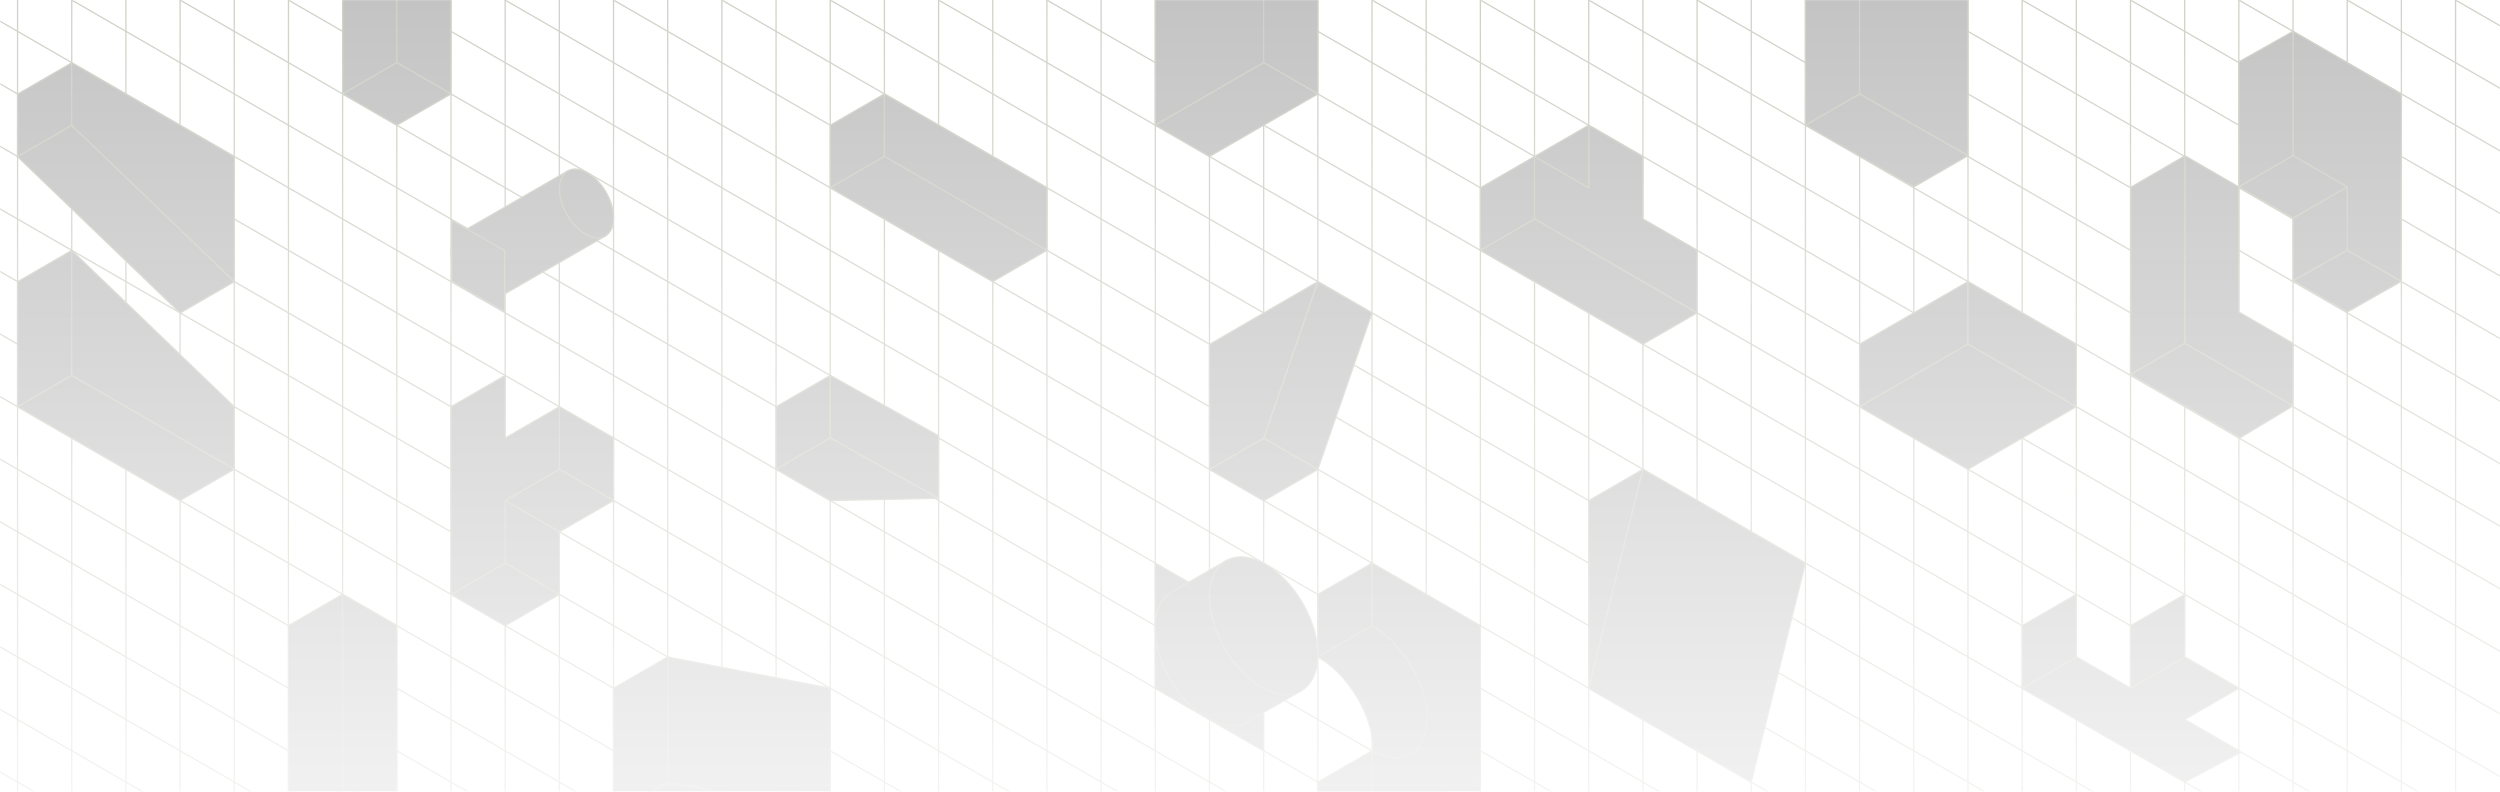 
<svg width="1920" height="608" viewBox="0 0 1920 608" fill="none" xmlns="http://www.w3.org/2000/svg">
<mask id="mask0_2018_9215" style="mask-type:alpha" maskUnits="userSpaceOnUse" x="0" y="0" width="1921" height="806">
<rect x="0.084" width="1920" height="805.759" fill="url(#paint0_linear_2018_9215)"/>
</mask>
<g mask="url(#mask0_2018_9215)">
<g opacity="0.24">
<path d="M1885.88 -42.898V1148.08" stroke="#364316" stroke-miterlimit="10"/>
<path d="M1844.27 -42.898V1148.08" stroke="#364316" stroke-miterlimit="10"/>
<path d="M1802.66 -42.898V1148.08" stroke="#364316" stroke-miterlimit="10"/>
<path d="M1761.05 -42.898V1148.08" stroke="#364316" stroke-miterlimit="10"/>
<path d="M1719.44 -42.898V1148.08" stroke="#364316" stroke-miterlimit="10"/>
<path d="M1677.83 -42.898V1148.08" stroke="#364316" stroke-miterlimit="10"/>
<path d="M1636.22 -42.898V1148.08" stroke="#364316" stroke-miterlimit="10"/>
<path d="M1594.62 -42.898V1148.08" stroke="#364316" stroke-miterlimit="10"/>
<path d="M1553.01 -42.898V1148.08" stroke="#364316" stroke-miterlimit="10"/>
<path d="M1511.4 -42.898V1148.08" stroke="#364316" stroke-miterlimit="10"/>
<path d="M1469.79 -42.898V1148.08" stroke="#364316" stroke-miterlimit="10"/>
<path d="M1428.18 -42.898V1148.08" stroke="#364316" stroke-miterlimit="10"/>
<path d="M1386.57 -42.898V1148.08" stroke="#364316" stroke-miterlimit="10"/>
<path d="M1344.97 -42.898V1148.08" stroke="#364316" stroke-miterlimit="10"/>
<path d="M1303.35 -42.898V1148.08" stroke="#364316" stroke-miterlimit="10"/>
<path d="M1261.75 -42.898V1148.08" stroke="#364316" stroke-miterlimit="10"/>
<path d="M1220.14 -42.898V1148.08" stroke="#364316" stroke-miterlimit="10"/>
<path d="M1178.53 -42.898V1148.08" stroke="#364316" stroke-miterlimit="10"/>
<path d="M1136.93 -42.898V1148.08" stroke="#364316" stroke-miterlimit="10"/>
<path d="M1095.31 -42.898V1148.08" stroke="#364316" stroke-miterlimit="10"/>
<path d="M1053.7 -42.898V1148.08" stroke="#364316" stroke-miterlimit="10"/>
<path d="M1012.1 -42.898V1148.08" stroke="#364316" stroke-miterlimit="10"/>
<path d="M970.488 -42.898V1148.08" stroke="#364316" stroke-miterlimit="10"/>
<path d="M928.876 -42.898V1148.08" stroke="#364316" stroke-miterlimit="10"/>
<path d="M887.273 -42.898V1148.08" stroke="#364316" stroke-miterlimit="10"/>
<path d="M845.661 -42.898V1148.08" stroke="#364316" stroke-miterlimit="10"/>
<path d="M804.051 -42.898V1148.08" stroke="#364316" stroke-miterlimit="10"/>
<path d="M762.448 -42.898V1148.08" stroke="#364316" stroke-miterlimit="10"/>
<path d="M720.835 -42.898V1148.08" stroke="#364316" stroke-miterlimit="10"/>
<path d="M679.223 -42.898V1148.08" stroke="#364316" stroke-miterlimit="10"/>
<path d="M637.621 -42.898V1148.08" stroke="#364316" stroke-miterlimit="10"/>
<path d="M596.008 -42.898V1148.08" stroke="#364316" stroke-miterlimit="10"/>
<path d="M554.397 -42.898V1148.08" stroke="#364316" stroke-miterlimit="10"/>
<path d="M512.795 -42.898V1148.08" stroke="#364316" stroke-miterlimit="10"/>
<path d="M471.183 -42.898V1148.08" stroke="#364316" stroke-miterlimit="10"/>
<path d="M429.57 -42.898V1148.08" stroke="#364316" stroke-miterlimit="10"/>
<path d="M387.968 -42.898V1148.08" stroke="#364316" stroke-miterlimit="10"/>
<path d="M346.355 -42.898V1148.08" stroke="#364316" stroke-miterlimit="10"/>
<path d="M304.745 -42.898V1148.08" stroke="#364316" stroke-miterlimit="10"/>
<path d="M263.143 -42.898V1148.08" stroke="#364316" stroke-miterlimit="10"/>
<path d="M221.53 -42.898V1148.08" stroke="#364316" stroke-miterlimit="10"/>
<path d="M179.917 -42.898V1148.08" stroke="#364316" stroke-miterlimit="10"/>
<path d="M138.316 -42.898V1148.08" stroke="#364316" stroke-miterlimit="10"/>
<path d="M96.703 -42.898V1148.08" stroke="#364316" stroke-miterlimit="10"/>
<path d="M55.091 -42.898V1148.08" stroke="#364316" stroke-miterlimit="10"/>
<path d="M13.489 -42.898V1148.08" stroke="#364316" stroke-miterlimit="10"/>
<path d="M-665.66 592.896L1691.24 1953.65" stroke="#364316" stroke-miterlimit="10"/>
<path d="M-644.854 556.863L1712.04 1917.62" stroke="#364316" stroke-miterlimit="10"/>
<path d="M-624.048 520.831L1732.84 1881.59" stroke="#364316" stroke-miterlimit="10"/>
<path d="M-603.242 484.797L1753.65 1845.55" stroke="#364316" stroke-miterlimit="10"/>
<path d="M-582.436 448.763L1774.45 1809.52" stroke="#364316" stroke-miterlimit="10"/>
<path d="M-561.639 412.729L1795.26 1773.48" stroke="#364316" stroke-miterlimit="10"/>
<path d="M-540.833 376.696L1816.06 1737.44" stroke="#364316" stroke-miterlimit="10"/>
<path d="M-520.027 340.663L1836.87 1701.41" stroke="#364316" stroke-miterlimit="10"/>
<path d="M-499.221 304.628L1857.67 1665.38" stroke="#364316" stroke-miterlimit="10"/>
<path d="M-478.415 268.596L1878.47 1629.34" stroke="#364316" stroke-miterlimit="10"/>
<path d="M-457.608 232.562L1899.28 1593.31" stroke="#364316" stroke-miterlimit="10"/>
<path d="M-436.813 196.527L1920.08 1557.28" stroke="#364316" stroke-miterlimit="10"/>
<path d="M-416.007 160.494L1940.89 1521.24" stroke="#364316" stroke-miterlimit="10"/>
<path d="M-395.202 124.462L1961.7 1485.21" stroke="#364316" stroke-miterlimit="10"/>
<path d="M-374.395 88.418L1982.49 1449.18" stroke="#364316" stroke-miterlimit="10"/>
<path d="M-353.589 52.384L2003.3 1413.14" stroke="#364316" stroke-miterlimit="10"/>
<path d="M-332.783 16.351L2024.11 1377.11" stroke="#364316" stroke-miterlimit="10"/>
<path d="M-311.986 -19.683L2044.91 1341.07" stroke="#364316" stroke-miterlimit="10"/>
<path d="M-291.18 -55.716L2065.72 1305.04" stroke="#364316" stroke-miterlimit="10"/>
<path d="M-270.375 -91.75L2086.52 1269" stroke="#364316" stroke-miterlimit="10"/>
<path d="M-249.568 -127.783L2107.32 1232.96" stroke="#364316" stroke-miterlimit="10"/>
<path d="M-228.762 -163.816L2128.13 1196.93" stroke="#364316" stroke-miterlimit="10"/>
<path d="M-207.956 -199.85L2148.93 1160.9" stroke="#364316" stroke-miterlimit="10"/>
<path d="M-187.16 -235.883L2169.74 1124.87" stroke="#364316" stroke-miterlimit="10"/>
<path d="M-166.353 -271.918L2190.54 1088.83" stroke="#364316" stroke-miterlimit="10"/>
<path d="M-145.547 -307.951L2211.35 1052.8" stroke="#364316" stroke-miterlimit="10"/>
<path d="M-124.742 -343.984L2232.15 1016.76" stroke="#364316" stroke-miterlimit="10"/>
<path d="M-103.937 -380.018L2252.95 980.73" stroke="#364316" stroke-miterlimit="10"/>
<path d="M-83.13 -416.062L2273.76 944.696" stroke="#364316" stroke-miterlimit="10"/>
<path d="M-62.334 -452.095L2294.56 908.663" stroke="#364316" stroke-miterlimit="10"/>
<path d="M-41.528 -488.129L2315.37 872.629" stroke="#364316" stroke-miterlimit="10"/>
<path d="M-20.722 -524.162L2336.18 836.596" stroke="#364316" stroke-miterlimit="10"/>
<path d="M0.084 -560.195L2356.97 800.562" stroke="#364316" stroke-miterlimit="10"/>
<path d="M20.89 -596.229L2377.78 764.518" stroke="#364316" stroke-miterlimit="10"/>
<path d="M41.696 -632.262L2398.58 728.486" stroke="#364316" stroke-miterlimit="10"/>
<path d="M62.493 -668.295L2419.39 692.453" stroke="#364316" stroke-miterlimit="10"/>
<path d="M83.299 -704.329L2440.2 656.419" stroke="#364316" stroke-miterlimit="10"/>
<path d="M104.104 -740.363L2461 620.385" stroke="#364316" stroke-miterlimit="10"/>
<path d="M124.91 -776.396L2481.8 584.351" stroke="#364316" stroke-miterlimit="10"/>
<path d="M145.717 -812.43L2502.6 548.318" stroke="#364316" stroke-miterlimit="10"/>
<path d="M166.522 -848.463L2523.41 512.285" stroke="#364316" stroke-miterlimit="10"/>
<path d="M187.319 -884.498L2544.22 476.25" stroke="#364316" stroke-miterlimit="10"/>
<path d="M208.125 -920.541L2565.02 440.217" stroke="#364316" stroke-miterlimit="10"/>
<path d="M228.931 -956.574L2585.83 404.183" stroke="#364316" stroke-miterlimit="10"/>
<path d="M249.737 -992.607L2606.62 368.15" stroke="#364316" stroke-miterlimit="10"/>
<path d="M221.53 480.525L263.142 456.367V648.644L221.53 672.801V480.525Z" fill="#080807" stroke="#364316" stroke-linejoin="round"/>
<path d="M263.142 456.367L304.744 480.383V672.659L263.142 648.644V456.367Z" fill="#080807" stroke="#364316" stroke-linejoin="round"/>
<path d="M471.182 528.525L512.794 504.601V600.693L471.182 624.618V528.525Z" fill="#080807" stroke="#364316" stroke-linejoin="round"/>
<path d="M512.794 504.601L637.601 528.535V624.628L512.794 600.693V504.601Z" fill="#080807" stroke="#364316" stroke-linejoin="round"/>
<path d="M637.6 624.629L554.396 672.569L471.182 624.619L512.794 600.694L637.6 624.629Z" fill="#080807" stroke="#364316" stroke-linejoin="round"/>
<path d="M887.274 -48.113L970.488 -96.164V48.112L887.274 96.163V-48.113Z" fill="#080807" stroke="#364316" stroke-linejoin="round"/>
<path d="M970.488 -96.164L1012.1 -72.138V72.137L970.488 48.112V-96.164Z" fill="#080807" stroke="#364316" stroke-linejoin="round"/>
<path d="M1012.1 72.138L928.876 120.179L887.274 96.164L970.488 48.112L1012.1 72.138Z" fill="#080807" stroke="#364316" stroke-linejoin="round"/>
<path d="M263.142 -72.138L304.744 -96.164V48.112L263.142 72.137V-72.138Z" fill="#080807" stroke="#364316" stroke-linejoin="round"/>
<path d="M304.744 -96.164L346.356 -72.138V72.137L304.744 48.112V-96.164Z" fill="#080807" stroke="#364316" stroke-linejoin="round"/>
<path d="M346.356 72.138L304.744 96.164L263.142 72.138L304.744 48.112L346.356 72.138Z" fill="#080807" stroke="#364316" stroke-linejoin="round"/>
<path d="M596.008 312.365L637.621 288.339V336.39L596.008 360.406V312.365Z" fill="#080807" stroke="#364316" stroke-linejoin="round"/>
<path d="M637.621 288.339L720.835 334.659V382.7L637.621 336.39V288.339Z" fill="#080807" stroke="#364316" stroke-linejoin="round"/>
<path d="M720.835 382.7L637.621 384.431L596.009 360.405L637.621 336.39L720.835 382.7Z" fill="#080807" stroke="#364316" stroke-linejoin="round"/>
<path d="M637.621 96.165L679.223 72.139V120.18L637.621 144.206V96.165Z" fill="#080807" stroke="#364316" stroke-linejoin="round"/>
<path d="M679.223 72.139L804.049 144.155V192.207L679.223 120.18V72.139Z" fill="#080807" stroke="#364316" stroke-linejoin="round"/>
<path d="M804.049 192.205L762.447 216.231L637.621 144.204L679.223 120.179L804.049 192.205Z" fill="#080807" stroke="#364316" stroke-linejoin="round"/>
<path d="M1386.57 -47.828L1428.18 -71.853V72.189L1386.57 96.205V-47.828Z" fill="#080807" stroke="#364316" stroke-linejoin="round"/>
<path d="M1428.18 -71.853L1511.39 -24.47V119.562L1428.18 72.189V-71.853Z" fill="#080807" stroke="#364316" stroke-linejoin="round"/>
<path d="M1511.39 119.563L1469.79 143.588L1386.57 96.205L1428.18 72.189L1511.39 119.563Z" fill="#080807" stroke="#364316" stroke-linejoin="round"/>
<path d="M1220.14 384.483L1261.74 360.457L1220.14 528.698V384.483Z" fill="#080807" stroke="#364316" stroke-linejoin="round"/>
<path d="M1261.74 360.457L1386.57 432.473L1344.97 600.724L1220.14 528.698L1261.74 360.457Z" fill="#080807" stroke="#364316" stroke-linejoin="round"/>
<path d="M13.489 216.363L55.091 192.337V288.359L13.489 312.384V216.363Z" fill="#080807" stroke="#364316" stroke-linejoin="round"/>
<path d="M55.091 192.337L179.917 312.334V360.385L55.091 288.359V192.337Z" fill="#080807" stroke="#364316" stroke-linejoin="round"/>
<path d="M179.917 360.386L138.315 384.401L13.489 312.385L55.091 288.359L179.917 360.386Z" fill="#080807" stroke="#364316" stroke-linejoin="round"/>
<path d="M13.489 72.299L55.091 48.273V96.325L13.489 120.35V72.299Z" fill="#080807" stroke="#364316" stroke-linejoin="round"/>
<path d="M55.091 48.273L179.917 120.3V216.342L55.091 96.325V48.273Z" fill="#080807" stroke="#364316" stroke-linejoin="round"/>
<path d="M179.917 216.343L138.315 240.369L13.489 120.352L55.091 96.326L179.917 216.343Z" fill="#080807" stroke="#364316" stroke-linejoin="round"/>
<path d="M429.57 312.365L471.182 336.381V384.432L429.57 360.407V312.365Z" fill="#080807" stroke="#364316" stroke-linejoin="round"/>
<path d="M471.183 384.432L429.57 408.458L387.968 384.432L429.57 360.406L471.183 384.432Z" fill="#080807" stroke="#364316" stroke-linejoin="round"/>
<path d="M387.968 384.432L429.57 408.457V456.499L387.968 432.483V384.432Z" fill="#080807" stroke="#364316" stroke-linejoin="round"/>
<path d="M429.57 456.497L387.968 480.523L346.356 456.507L387.968 432.481L429.57 456.497Z" fill="#080807" stroke="#364316" stroke-linejoin="round"/>
<path d="M1428.18 264.314L1511.39 216.272V264.314L1428.18 312.365V264.314Z" fill="#080807" stroke="#364316" stroke-linejoin="round"/>
<path d="M1511.4 216.272L1594.62 264.314V312.365L1511.4 264.314V216.272Z" fill="#080807" stroke="#364316" stroke-linejoin="round"/>
<path d="M1594.62 312.365L1511.39 360.406L1428.18 312.365L1511.39 264.313L1594.62 312.365Z" fill="#080807" stroke="#364316" stroke-linejoin="round"/>
<path d="M1012.1 216.272L1053.7 240.298L1012.1 360.578L970.488 336.563L1012.1 216.272Z" fill="#080807" stroke="#364316" stroke-linejoin="round"/>
<path d="M928.875 264.496L1012.1 216.272L970.488 336.563L928.875 360.578V264.496Z" fill="#080807" stroke="#364316" stroke-linejoin="round"/>
<path d="M970.488 336.563L1012.1 360.579L970.488 384.605L928.875 360.579L970.488 336.563Z" fill="#080807" stroke="#364316" stroke-linejoin="round"/>
<path d="M887.173 432.504L970.387 480.545V576.638L887.173 528.597V432.504Z" fill="#080807" stroke="#364316" stroke-linejoin="round"/>
<path d="M899.878 454.614C883.315 464.172 882.808 494.303 898.744 521.913C914.681 549.513 941.025 564.142 957.589 554.575L999.333 530.579L941.622 430.619L899.878 454.614Z" fill="#080807" stroke="#364316" stroke-linejoin="round"/>
<path d="M999.335 530.575C1015.9 521.013 1016.4 490.885 1000.47 463.283C984.53 435.681 958.186 421.056 941.624 430.618C925.063 440.179 924.556 470.307 940.492 497.909C956.429 525.512 982.773 540.137 999.335 530.575Z" fill="#080807" stroke="#364316" stroke-linejoin="round"/>
<path d="M1012.1 504.551C1035.1 517.318 1055 549.828 1054.55 576.132C1054.11 602.436 1035.1 613.411 1012.1 600.644L1012.25 648.776L1095.32 696.909L1116.13 516.569L1012.11 456.51V504.551H1012.1Z" fill="#080807" stroke="#364316" stroke-linejoin="round"/>
<path d="M1053.67 480.545C1076.67 493.312 1096.57 525.822 1096.12 552.126C1095.68 578.43 1076.67 589.405 1053.67 576.638L1053.82 624.77L1136.9 672.903V480.545L1053.68 432.504V480.545H1053.67Z" fill="#080807" stroke="#364316" stroke-linejoin="round"/>
<path d="M1053.67 576.638L1012.1 600.643L1012.24 648.776L1053.81 624.77L1053.67 576.638Z" fill="#080807" stroke="#364316" stroke-linejoin="round"/>
<path d="M1012.1 504.551L1053.67 480.545V432.504L1012.1 456.499V504.551Z" fill="#080807" stroke="#364316" stroke-linejoin="round"/>
<path d="M346.356 312.365L387.968 288.339V336.39L429.57 312.365V360.406L387.968 384.432V432.483L346.356 456.498V408.457V312.365Z" fill="#080807" stroke="#364316" stroke-linejoin="round"/>
<path d="M1636.22 528.575L1677.83 504.55L1719.44 528.575L1677.83 552.591L1721.17 577.619L1677.83 600.642L1553.01 528.565L1594.62 504.55L1636.22 528.575Z" fill="#080807" stroke="#364316" stroke-linejoin="round"/>
<path d="M1553.01 528.566V480.525L1594.62 456.499V504.551L1553.01 528.566Z" fill="#080807" stroke="#364316" stroke-linejoin="round"/>
<path d="M1636.22 528.576V480.525L1677.83 456.499V504.551L1636.22 528.576Z" fill="#080807" stroke="#364316" stroke-linejoin="round"/>
<path d="M352.735 179.266C344.453 184.045 344.2 199.111 352.168 212.911C360.136 226.71 373.308 234.02 381.59 229.242L464.885 181.251L436.03 131.266L352.735 179.256V179.266Z" fill="#080807" stroke="#364316" stroke-linejoin="round"/>
<path d="M464.888 181.256C473.168 176.475 473.422 161.411 465.454 147.61C457.486 133.809 444.313 126.496 436.033 131.277C427.752 136.058 427.499 151.122 435.467 164.923C443.435 178.724 456.607 186.037 464.888 181.256Z" fill="#080807" stroke="#364316" stroke-linejoin="round"/>
<path d="M387.549 239.461L346.856 215.962V169.065L387.549 192.564V239.461Z" fill="#080807" stroke="#364316"/>
<path d="M1136.93 144.205L1178.53 120.18V168.231L1136.93 192.247V144.205Z" fill="#080807" stroke="#364316" stroke-linejoin="round"/>
<path d="M1178.53 120.18L1220.14 144.205V96.164L1261.75 120.18V168.231L1303.35 192.247V240.298L1178.53 168.231V120.18Z" fill="#080807" stroke="#364316" stroke-linejoin="round"/>
<path d="M1303.35 240.298L1261.75 264.323L1136.93 192.246L1178.53 168.23L1303.35 240.298Z" fill="#080807" stroke="#364316" stroke-linejoin="round"/>
<path d="M1220.14 96.164L1178.53 120.18L1220.14 144.205V96.164Z" fill="#080807" stroke="#364316" stroke-linejoin="round"/>
<path d="M1719.45 143.577V239.66L1761.05 263.686V311.737L1677.83 263.686L1678.04 119.663L1719.45 143.577Z" fill="#080807" stroke="#364316" stroke-linejoin="round"/>
<path d="M1678.04 119.663L1636.5 143.739L1636.22 287.711L1677.83 263.686L1678.04 119.663Z" fill="#080807" stroke="#364316" stroke-linejoin="round"/>
<path d="M1677.83 263.686L1636.22 287.711L1720.31 336.259L1761.05 311.737L1677.83 263.686Z" fill="#080807" stroke="#364316" stroke-linejoin="round"/>
<path d="M1802.66 192.247V143.588L1761.05 119.562V24.087L1844.27 72.138L1844.07 216.161L1802.66 192.247Z" fill="#080807" stroke="#364316" stroke-linejoin="round"/>
<path d="M1761.05 24.087L1719.46 47.495V143.588L1761.05 119.562V24.087Z" fill="#080807" stroke="#364316" stroke-linejoin="round"/>
<path d="M1761.05 119.562L1802.66 143.588L1761.05 167.604L1719.46 143.588L1761.05 119.562Z" fill="#080807" stroke="#364316" stroke-linejoin="round"/>
<path d="M1802.66 143.588L1761.05 167.603V215.645L1802.66 192.247V143.588Z" fill="#080807" stroke="#364316" stroke-linejoin="round"/>
<path d="M1802.66 192.246L1761.05 215.644L1802.66 239.67L1844.07 216.16L1802.66 192.246Z" fill="#080807" stroke="#364316" stroke-linejoin="round"/>
</g>
</g>
<defs>
<linearGradient id="paint0_linear_2018_9215" x1="960.084" y1="0" x2="960.084" y2="805.759" gradientUnits="userSpaceOnUse">
<stop stop-color="#D9D9D9"/>
<stop offset="1" stop-color="#737373" stop-opacity="0"/>
</linearGradient>
</defs>
</svg>